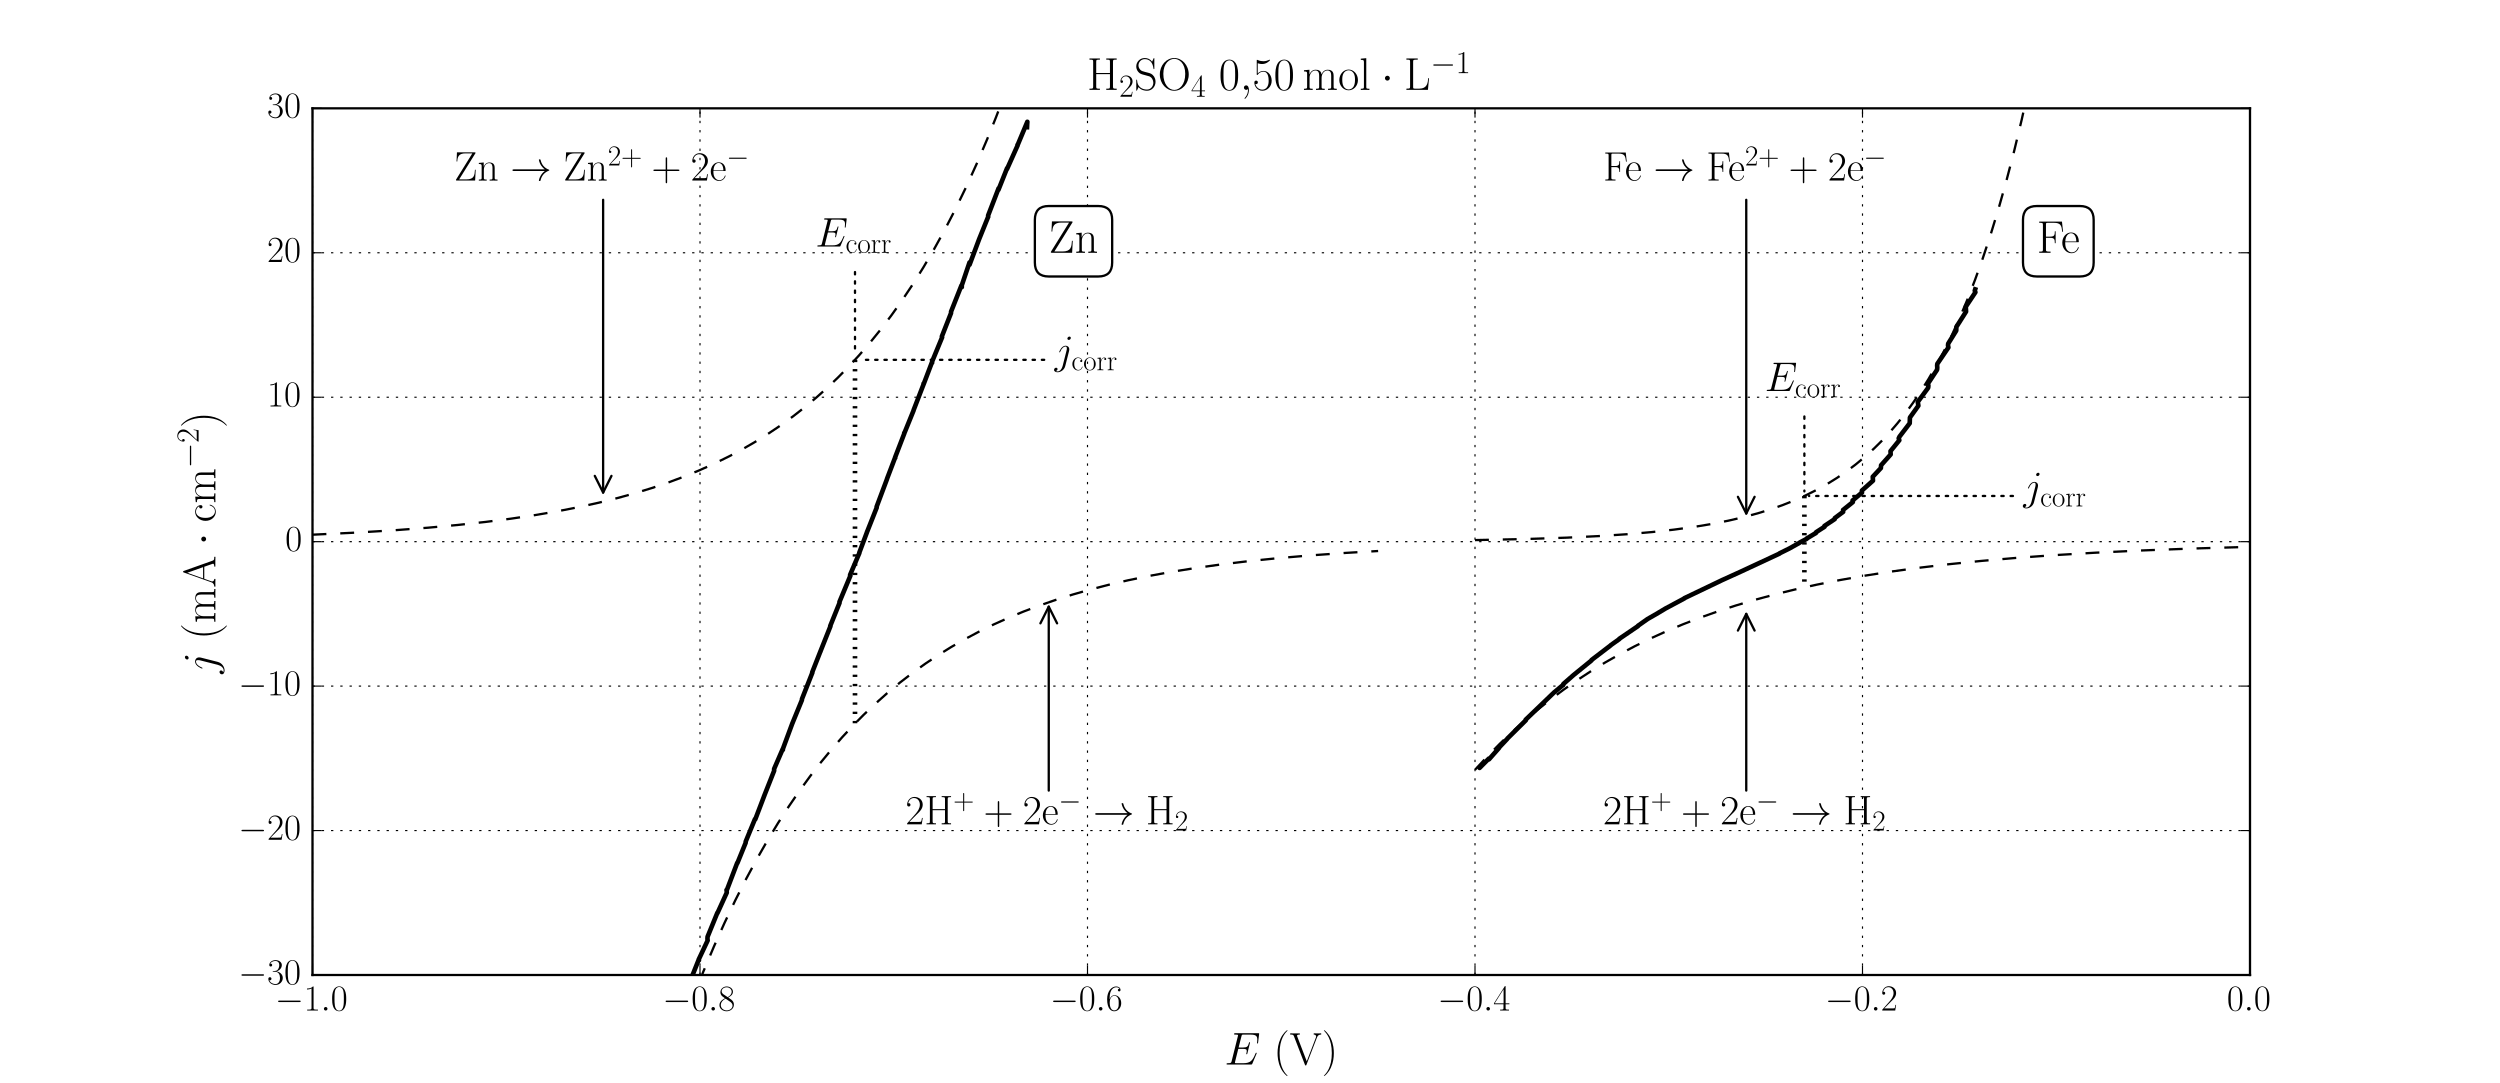<!DOCTYPE svg PUBLIC "-//W3C//DTD SVG 1.1//EN" "http://www.w3.org/Graphics/SVG/1.1/DTD/svg11.dtd">
<!-- Created with matplotlib (http://matplotlib.org/) -->
<svg xmlns="http://www.w3.org/2000/svg" xmlns:xlink="http://www.w3.org/1999/xlink" version="1.1" viewBox="0 0 1080 468">
 <defs>
  <style type="text/css">
*{stroke-linecap:butt;stroke-linejoin:round;stroke-miterlimit:100000;}
  </style>
 </defs>
 <g id="figure_1">
  <g id="patch_1">
   <path d="M 0 468  L 1080 468  L 1080 0  L 0 0  z " style="fill:#ffffff;"/>
  </g>
  <g id="axes_1">
   <g id="patch_2">
    <path d="M 135 421.2  L 972 421.2  L 972 46.8  L 135 46.8  z " style="fill:#ffffff;"/>
   </g>
   <g id="line2d_1">
    <path clip-path="url(#ped67b20009)" d="M 639.142 331.69  L 639.175 331.738  L 643.168 327.723  L 643.151 328.087  L 643.226 328.059  L 647.612 323.087  L 647.587 322.954  L 651.119 319.209  L 651.153 319.09  L 659.163 311.157  L 659.029 311.005  L 659.129 310.869  L 671.316 299.169  L 675.376 295.796  L 675.3 295.615  L 675.342 295.497  L 679.854 291.546  L 687.537 285.302  L 687.52 285.167  L 687.562 285.105  L 695.84 278.778  L 695.798 278.75  L 699.607 276.048  L 699.49 275.998  L 707.634 270.45  L 707.583 270.356  L 711.743 267.416  L 715.518 265.25  L 719.502 262.871  L 727.738 258.463  L 727.579 258.449  L 744.261 250.462  L 744.244 250.481  L 752.07 246.921  L 768.802 239.131  L 768.785 239.109  L 768.701 239.082  L 773.003 236.95  L 777.515 234.421  L 777.515 234.355  L 780.486 232.788  L 780.344 232.783  L 780.402 232.699  L 784.554 230.188  L 784.445 230.06  L 784.52 229.932  L 788.22 227.544  L 788.136 227.226  L 792.589 224.259  L 792.631 223.814  L 796.247 221.115  L 796.171 220.85  L 796.255 220.554  L 796.213 220.284  L 800.398 216.928  L 800.474 216.571  L 800.306 216.216  L 804.382 212.793  L 804.299 212.375  L 804.349 211.917  L 809.128 207.65  L 809.028 205.958  L 812.535 202.212  L 812.635 200.982  L 816.77 196.314  L 816.703 194.88  L 820.503 190.193  L 820.235 189.366  L 820.595 188.613  L 824.998 182.846  L 825.081 180.374  L 828.739 175.261  L 828.488 173.615  L 832.974 167.503  L 833.066 166.573  L 832.891 165.704  L 836.824 159.714  L 836.9 158.788  L 836.841 157.937  L 836.917 157.168  L 841.704 150.112  L 841.537 149.206  L 841.629 148.425  L 845.102 142.828  L 845.144 141.243  L 849.338 134.617  L 849.229 132.491  L 853.372 126.258  L 853.096 125.579  L 853.28 124.996  L 853.28 124.996  " style="fill:none;stroke:#000000;stroke-linecap:square;stroke-width:2.0;"/>
   </g>
   <g id="line2d_2">
    <path clip-path="url(#ped67b20009)" d="M 637.2 233.321  L 659.341 232.853  L 676.786 232.267  L 690.875 231.58  L 702.952 230.779  L 713.687 229.847  L 723.081 228.812  L 731.803 227.622  L 739.183 226.403  L 746.564 224.952  L 753.273 223.394  L 759.311 221.764  L 764.679 220.105  L 770.046 218.222  L 775.414 216.083  L 780.111 213.975  L 784.807 211.619  L 789.504 208.986  L 793.529 206.484  L 797.555 203.732  L 801.581 200.704  L 805.606 197.374  L 809.632 193.71  L 812.987 190.378  L 816.341 186.771  L 819.696 182.866  L 823.051 178.638  L 826.406 174.06  L 829.76 169.104  L 833.115 163.738  L 836.47 157.928  L 839.824 151.637  L 843.179 144.827  L 846.534 137.453  L 849.889 129.47  L 853.243 120.827  L 856.598 111.468  L 859.953 101.336  L 863.307 90.367  L 866.662 78.49  L 870.017 65.631  L 873.372 51.709  L 876.726 36.635  L 880.081 20.316  L 883.436 2.646  L 884.096 -1  L 884.096 -1  " style="fill:none;stroke:#000000;stroke-dasharray:6,6;stroke-dashoffset:0.0;"/>
   </g>
   <g id="line2d_3">
    <path clip-path="url(#ped67b20009)" d="M 637.2 332.549  L 642.568 326.748  L 647.935 321.288  L 653.303 316.15  L 658.67 311.314  L 664.038 306.763  L 669.405 302.48  L 675.444 297.962  L 681.482 293.742  L 687.521 289.801  L 693.559 286.119  L 699.598 282.681  L 706.307 279.125  L 713.016 275.83  L 719.726 272.775  L 727.106 269.672  L 734.487 266.817  L 741.867 264.19  L 749.918 261.564  L 757.97 259.167  L 766.692 256.804  L 775.414 254.663  L 784.807 252.582  L 794.871 250.584  L 805.606 248.689  L 817.012 246.912  L 829.089 245.265  L 841.837 243.753  L 855.927 242.317  L 870.688 241.039  L 886.79 239.868  L 904.906 238.781  L 925.034 237.808  L 947.175 236.965  L 972 236.24  L 972 236.24  " style="fill:none;stroke:#000000;stroke-dasharray:6,6;stroke-dashoffset:0.0;"/>
   </g>
   <g id="line2d_4">
    <path clip-path="url(#ped67b20009)" d="M 277.508 473.603  M 279.751 469  L 281.416 465.486  L 281.274 463.281  L 281.282 465.275  L 285.727 454.009  L 285.652 451.993  L 289.418 443.754  L 289.309 444.19  L 289.368 444.525  L 293.478 434.469  L 293.486 433.889  L 293.536 434.461  L 297.403 424.617  L 297.42 425.645  L 301.881 414.498  L 301.948 414.865  L 301.806 414.576  L 305.715 406.263  L 305.614 405.67  L 305.664 404.69  L 309.908 394.301  L 309.908 394.515  L 313.984 385.573  L 313.85 384.467  L 313.951 384.642  L 318.487 372.734  L 318.588 372.69  L 318.537 372.889  L 322.128 364.06  L 322.136 363.575  L 326.146 353.823  L 326.221 353.805  L 326.28 353.947  L 330.13 343.842  L 330.147 343.837  L 329.979 344.2  L 334.44 332.914  L 334.407 332.197  L 338.148 323.557  L 338.207 323.931  L 338.19 323.567  L 342.342 312.356  L 342.383 312.335  L 342.367 312.317  L 346.426 302.423  L 346.443 301.97  L 350.954 290.544  L 350.862 290.745  L 350.862 290.449  L 354.503 281.195  L 354.461 281.398  L 354.537 281.12  L 358.755 270.514  L 358.655 270.429  L 362.681 260.435  L 362.689 260.293  L 362.639 260.038  L 367.376 248.677  L 367.251 248.704  L 367.217 248.403  L 371.243 238.913  L 371.21 238.774  L 374.566 229.824  L 374.558 229.726  L 374.625 229.655  L 378.743 219.255  L 378.676 219.053  L 378.709 218.887  L 383.196 206.92  L 383.171 206.9  L 386.627 197.818  L 386.744 197.811  L 386.661 197.64  L 390.67 187.218  L 390.62 187.007  L 390.737 186.999  L 394.654 177.337  L 394.688 177.139  L 398.99 165.984  L 398.965 165.711  L 398.965 166.085  L 402.631 156.444  L 402.673 156.727  L 402.681 156.173  L 407 145.704  L 406.975 145.699  L 406.874 145.358  L 410.85 135.233  L 410.842 134.663  L 415.353 123.284  L 415.504 124.034  L 415.479 123.292  L 418.835 113.359  L 418.852 114.213  L 418.852 114.357  L 423.045 103.161  L 422.995 103.29  L 426.845 93.765  L 426.904 93.708  L 426.862 93.108  L 431.39 81.347  L 431.306 82.022  L 431.315 82.035  L 435.056 72.65  L 435.023 73.06  L 439.601 62.838  L 439.551 62.578  L 439.626 62.629  L 443.811 52.617  L 443.744 53.579  L 443.677 54.943  " style="fill:none;stroke:#000000;stroke-linecap:square;stroke-width:2.0;"/>
   </g>
   <g id="line2d_5">
    <path clip-path="url(#ped67b20009)" d="M 135 230.987  L 153.451 230.105  L 170.057 229.092  L 184.817 227.974  L 197.733 226.787  L 209.726 225.477  L 220.797 224.058  L 230.945 222.55  L 241.093 220.814  L 250.318 219.008  L 258.621 217.172  L 266.924 215.111  L 274.304 213.069  L 281.685 210.805  L 289.065 208.297  L 295.523 205.88  L 301.981 203.237  L 308.438 200.344  L 314.896 197.18  L 320.432 194.233  L 325.967 191.049  L 331.502 187.61  L 337.037 183.896  L 342.573 179.885  L 348.108 175.553  L 352.721 171.678  L 357.333 167.547  L 361.946 163.143  L 366.559 158.446  L 371.172 153.438  L 375.784 148.098  L 380.397 142.404  L 385.01 136.332  L 389.622 129.859  L 394.235 122.956  L 398.848 115.595  L 403.461 107.747  L 408.073 99.378  L 412.686 90.455  L 417.299 80.94  L 421.912 70.794  L 426.524 59.976  L 430.214 50.808  L 433.905 41.157  L 437.595 30.997  L 441.285 20.301  L 444.975 9.043  L 448.113 -1  L 448.113 -1  " style="fill:none;stroke:#000000;stroke-dasharray:6,6;stroke-dashoffset:0.0;"/>
   </g>
   <g id="line2d_6">
    <path clip-path="url(#ped67b20009)" d="M 285.925 469  L 289.988 456.787  L 294.6 443.691  L 299.213 431.366  L 303.826 419.765  L 308.438 408.845  L 313.051 398.568  L 317.664 388.895  L 322.277 379.79  L 326.889 371.22  L 331.502 363.154  L 336.115 355.563  L 340.728 348.417  L 345.34 341.692  L 349.953 335.362  L 354.566 329.404  L 359.178 323.796  L 363.791 318.518  L 368.404 313.55  L 373.017 308.874  L 377.629 304.473  L 383.165 299.531  L 388.7 294.937  L 394.235 290.664  L 399.77 286.691  L 405.306 282.997  L 410.841 279.561  L 416.376 276.367  L 422.834 272.922  L 429.292 269.757  L 435.75 266.849  L 442.208 264.178  L 448.665 261.724  L 456.046 259.163  L 463.426 256.839  L 470.806 254.729  L 479.109 252.588  L 487.412 250.667  L 496.638 248.766  L 505.863 247.081  L 516.011 245.449  L 527.082 243.899  L 539.075 242.457  L 551.99 241.137  L 565.829 239.951  L 581.512 238.844  L 595.35 238.039  L 595.35 238.039  " style="fill:none;stroke:#000000;stroke-dasharray:6,6;stroke-dashoffset:0.0;"/>
   </g>
   <g id="line2d_7">
    <path clip-path="url(#ped67b20009)" d="M 779.49 214.267  L 779.49 253.733  " style="fill:none;stroke:#000000;stroke-dasharray:1,3;stroke-dashoffset:0.0;stroke-width:2.0;"/>
   </g>
   <g id="line2d_8">
    <path clip-path="url(#ped67b20009)" d="M 369.36 155.443  L 369.36 312.557  " style="fill:none;stroke:#000000;stroke-dasharray:1,3;stroke-dashoffset:0.0;stroke-width:2.0;"/>
   </g>
   <g id="patch_3">
    <path d="M 135 46.8  L 972 46.8  " style="fill:none;stroke:#000000;stroke-linecap:square;stroke-linejoin:miter;"/>
   </g>
   <g id="patch_4">
    <path d="M 972 421.2  L 972 46.8  " style="fill:none;stroke:#000000;stroke-linecap:square;stroke-linejoin:miter;"/>
   </g>
   <g id="patch_5">
    <path d="M 135 421.2  L 972 421.2  " style="fill:none;stroke:#000000;stroke-linecap:square;stroke-linejoin:miter;"/>
   </g>
   <g id="patch_6">
    <path d="M 135 421.2  L 135 46.8  " style="fill:none;stroke:#000000;stroke-linecap:square;stroke-linejoin:miter;"/>
   </g>
   <g id="matplotlib.axis_1">
    <g id="xtick_1">
     <g id="line2d_9">
      <path clip-path="url(#ped67b20009)" d="M 135 421.2  L 135 46.8  " style="fill:none;stroke:#000000;stroke-dasharray:1,3;stroke-dashoffset:0.0;stroke-width:0.5;"/>
     </g>
     <g id="line2d_10">
      <defs>
       <path d="M 0 0  L 0 -4  " id="m143ad83d2a" style="stroke:#000000;stroke-width:0.5;"/>
      </defs>
      <g>
       <use style="stroke:#000000;stroke-width:0.5;" x="135.0" xlink:href="#m143ad83d2a" y="421.2"/>
      </g>
     </g>
     <g id="line2d_11">
      <defs>
       <path d="M 0 0  L 0 4  " id="m8e07094a39" style="stroke:#000000;stroke-width:0.5;"/>
      </defs>
      <g>
       <use style="stroke:#000000;stroke-width:0.5;" x="135.0" xlink:href="#m8e07094a39" y="46.8"/>
      </g>
     </g>
     <g id="text_1">
      <!-- $-1.0$ -->
      <defs>
       <path d="M 18.406 4.797  C 18.406 7.688 16 9.672 13.594 9.672  C 10.703 9.672 8.703 7.281 8.703 4.891  C 8.703 2 11.094 0 13.5 0  C 16.406 0 18.406 2.391 18.406 4.797  " id="CMMI12-58"/>
       <path d="M 26.594 63.406  C 26.594 65.5 26.5 65.5 25.094 65.5  C 21.203 61.188 15.297 59.797 9.703 59.797  C 9.406 59.797 8.906 59.797 8.797 59.5  C 8.703 59.297 8.703 59.094 8.703 57  C 11.797 57 17 57.594 21 59.984  L 21 7.203  C 21 3.688 20.797 2.5 12.203 2.5  L 9.203 2.5  L 9.203 0  C 14 0 19 0 23.797 0  C 28.594 0 33.594 0 38.406 0  L 38.406 2.5  L 35.406 2.5  C 26.797 2.5 26.594 3.594 26.594 7.156  z " id="CMR17-49"/>
       <path d="M 65.906 23  C 67.594 23 69.406 23 69.406 25  C 69.406 27 67.594 27 65.906 27  L 11.797 27  C 10.094 27 8.297 27 8.297 25  C 8.297 23 10.094 23 11.797 23  z " id="CMSY10-0"/>
       <path d="M 42 31.641  C 42 37.75 41.906 48.125 37.703 56.109  C 34 63.109 28.094 65.594 22.906 65.594  C 18.094 65.594 12 63.406 8.203 56.203  C 4.203 48.719 3.797 39.438 3.797 31.641  C 3.797 25.953 3.906 17.281 7 9.672  C 11.297 -0.609 19 -2 22.906 -2  C 27.5 -2 34.5 -0.109 38.594 9.375  C 41.594 16.281 42 24.359 42 31.641  M 22.906 -0.406  C 16.5 -0.406 12.703 5.078 11.297 12.688  C 10.203 18.562 10.203 27.156 10.203 32.75  C 10.203 40.438 10.203 46.828 11.5 52.922  C 13.406 61.391 19 64 22.906 64  C 27 64 32.297 61.297 34.203 53.125  C 35.5 47.438 35.594 40.734 35.594 32.75  C 35.594 26.25 35.594 18.266 34.406 12.375  C 32.297 1.484 26.406 -0.406 22.906 -0.406  " id="CMR17-48"/>
      </defs>
      <g transform="translate(118.829 436.557)scale(0.16 -0.16)">
       <use transform="scale(0.996)" xlink:href="#CMSY10-0"/>
       <use transform="translate(77.487 0.0)scale(0.996)" xlink:href="#CMR17-49"/>
       <use transform="translate(123.178 0.0)scale(0.996)" xlink:href="#CMMI12-58"/>
       <use transform="translate(150.275 0.0)scale(0.996)" xlink:href="#CMR17-48"/>
      </g>
     </g>
    </g>
    <g id="xtick_2">
     <g id="line2d_12">
      <path clip-path="url(#ped67b20009)" d="M 302.4 421.2  L 302.4 46.8  " style="fill:none;stroke:#000000;stroke-dasharray:1,3;stroke-dashoffset:0.0;stroke-width:0.5;"/>
     </g>
     <g id="line2d_13">
      <g>
       <use style="stroke:#000000;stroke-width:0.5;" x="302.4" xlink:href="#m143ad83d2a" y="421.2"/>
      </g>
     </g>
     <g id="line2d_14">
      <g>
       <use style="stroke:#000000;stroke-width:0.5;" x="302.4" xlink:href="#m8e07094a39" y="46.8"/>
      </g>
     </g>
     <g id="text_2">
      <!-- $-0.8$ -->
      <defs>
       <path d="M 27.203 35.375  C 33.5 38.547 39.906 43.328 39.906 50.984  C 39.906 60.016 31.094 65.297 23 65.297  C 13.906 65.297 5.906 58.734 5.906 49.688  C 5.906 47.203 6.5 42.922 10.406 39.141  C 11.406 38.156 15.594 35.172 18.297 33.281  C 13.797 30.984 3.297 25.531 3.297 14.594  C 3.297 4.359 13.094 -2 22.797 -2  C 33.5 -2 42.5 5.656 42.5 15.781  C 42.5 24.844 36.406 29.016 32.406 31.703  z M 14.094 44.094  C 13.297 44.594 9.297 47.672 9.297 52.359  C 9.297 58.422 15.594 63 22.797 63  C 30.703 63 36.5 57.438 36.5 50.969  C 36.5 41.703 26.094 36.422 25.594 36.422  C 25.5 36.422 25.406 36.422 24.594 37.031  z M 32.5 23.734  C 34 22.641 38.797 19.375 38.797 13.297  C 38.797 5.953 31.406 0.391 23 0.391  C 13.906 0.391 7 6.844 7 14.688  C 7 22.547 13.094 29.094 20 32.188  z " id="CMR17-56"/>
      </defs>
      <g transform="translate(286.229 436.557)scale(0.16 -0.16)">
       <use transform="scale(0.996)" xlink:href="#CMSY10-0"/>
       <use transform="translate(77.487 0.0)scale(0.996)" xlink:href="#CMR17-48"/>
       <use transform="translate(123.178 0.0)scale(0.996)" xlink:href="#CMMI12-58"/>
       <use transform="translate(150.275 0.0)scale(0.996)" xlink:href="#CMR17-56"/>
      </g>
     </g>
    </g>
    <g id="xtick_3">
     <g id="line2d_15">
      <path clip-path="url(#ped67b20009)" d="M 469.8 421.2  L 469.8 46.8  " style="fill:none;stroke:#000000;stroke-dasharray:1,3;stroke-dashoffset:0.0;stroke-width:0.5;"/>
     </g>
     <g id="line2d_16">
      <g>
       <use style="stroke:#000000;stroke-width:0.5;" x="469.8" xlink:href="#m143ad83d2a" y="421.2"/>
      </g>
     </g>
     <g id="line2d_17">
      <g>
       <use style="stroke:#000000;stroke-width:0.5;" x="469.8" xlink:href="#m8e07094a39" y="46.8"/>
      </g>
     </g>
     <g id="text_3">
      <!-- $-0.6$ -->
      <defs>
       <path d="M 10.594 34  C 10.594 57.656 21.797 63 28.297 63  C 30.406 63 35.5 62.641 37.5 59  C 35.906 59 32.906 59 32.906 55.516  C 32.906 52.828 35.094 51.922 36.5 51.922  C 37.406 51.922 40.094 52.312 40.094 55.625  C 40.094 61.781 35.094 65.297 28.203 65.297  C 16.297 65.297 3.797 52.969 3.797 31  C 3.797 3.953 15.094 -2 23.094 -2  C 32.797 -2 42 6.672 42 20.047  C 42 32.516 33.906 41.594 23.703 41.594  C 17.594 41.594 13.094 37.609 10.594 30.625  z M 23.094 0.391  C 10.797 0.391 10.797 18.75 10.797 22.438  C 10.797 29.625 14.203 40 23.5 40  C 25.203 40 30.094 40 33.406 33.125  C 35.203 29.219 35.203 25.141 35.203 20.141  C 35.203 14.75 35.203 10.781 33.094 6.781  C 30.906 2.672 27.703 0.391 23.094 0.391  " id="CMR17-54"/>
      </defs>
      <g transform="translate(453.629 436.557)scale(0.16 -0.16)">
       <use transform="scale(0.996)" xlink:href="#CMSY10-0"/>
       <use transform="translate(77.487 0.0)scale(0.996)" xlink:href="#CMR17-48"/>
       <use transform="translate(123.178 0.0)scale(0.996)" xlink:href="#CMMI12-58"/>
       <use transform="translate(150.275 0.0)scale(0.996)" xlink:href="#CMR17-54"/>
      </g>
     </g>
    </g>
    <g id="xtick_4">
     <g id="line2d_18">
      <path clip-path="url(#ped67b20009)" d="M 637.2 421.2  L 637.2 46.8  " style="fill:none;stroke:#000000;stroke-dasharray:1,3;stroke-dashoffset:0.0;stroke-width:0.5;"/>
     </g>
     <g id="line2d_19">
      <g>
       <use style="stroke:#000000;stroke-width:0.5;" x="637.2" xlink:href="#m143ad83d2a" y="421.2"/>
      </g>
     </g>
     <g id="line2d_20">
      <g>
       <use style="stroke:#000000;stroke-width:0.5;" x="637.2" xlink:href="#m8e07094a39" y="46.8"/>
      </g>
     </g>
     <g id="text_4">
      <!-- $-0.4$ -->
      <defs>
       <path d="M 33.594 64.406  C 33.594 66.5 33.5 66.5 31.703 66.5  L 2 19.594  L 2 17  L 27.797 17  L 27.797 7.141  C 27.797 3.5 27.594 2.5 20.594 2.5  L 18.703 2.5  L 18.703 0  C 21.906 0 27.297 0 30.703 0  C 34.094 0 39.5 0 42.703 0  L 42.703 2.5  L 40.797 2.5  C 33.797 2.5 33.594 3.5 33.594 7.141  L 33.594 17  L 43.797 17  L 43.797 19.594  L 33.594 19.594  z M 28.094 57.859  L 28.094 19.594  L 4 19.594  z " id="CMR17-52"/>
      </defs>
      <g transform="translate(621.029 436.557)scale(0.16 -0.16)">
       <use transform="scale(0.996)" xlink:href="#CMSY10-0"/>
       <use transform="translate(77.487 0.0)scale(0.996)" xlink:href="#CMR17-48"/>
       <use transform="translate(123.178 0.0)scale(0.996)" xlink:href="#CMMI12-58"/>
       <use transform="translate(150.275 0.0)scale(0.996)" xlink:href="#CMR17-52"/>
      </g>
     </g>
    </g>
    <g id="xtick_5">
     <g id="line2d_21">
      <path clip-path="url(#ped67b20009)" d="M 804.6 421.2  L 804.6 46.8  " style="fill:none;stroke:#000000;stroke-dasharray:1,3;stroke-dashoffset:0.0;stroke-width:0.5;"/>
     </g>
     <g id="line2d_22">
      <g>
       <use style="stroke:#000000;stroke-width:0.5;" x="804.6" xlink:href="#m143ad83d2a" y="421.2"/>
      </g>
     </g>
     <g id="line2d_23">
      <g>
       <use style="stroke:#000000;stroke-width:0.5;" x="804.6" xlink:href="#m8e07094a39" y="46.8"/>
      </g>
     </g>
     <g id="text_5">
      <!-- $-0.2$ -->
      <defs>
       <path d="M 41.703 15.453  L 39.906 15.453  C 38.906 8.375 38.094 7.172 37.703 6.562  C 37.203 5.766 30 5.766 28.594 5.766  L 9.406 5.766  C 13 9.672 20 16.75 28.5 24.953  C 34.594 30.734 41.703 37.531 41.703 47.422  C 41.703 59.219 32.297 66 21.797 66  C 10.797 66 4.094 56.312 4.094 47.344  C 4.094 43.438 7 42.938 8.203 42.938  C 9.203 42.938 12.203 43.547 12.203 47.031  C 12.203 50.109 9.594 51 8.203 51  C 7.594 51 7 50.906 6.594 50.703  C 8.5 59.219 14.297 63.406 20.406 63.406  C 29.094 63.406 34.797 56.516 34.797 47.422  C 34.797 38.734 29.703 31.25 24 24.75  L 4.094 2.281  L 4.094 0  L 39.297 0  z " id="CMR17-50"/>
      </defs>
      <g transform="translate(788.429 436.557)scale(0.16 -0.16)">
       <use transform="scale(0.996)" xlink:href="#CMSY10-0"/>
       <use transform="translate(77.487 0.0)scale(0.996)" xlink:href="#CMR17-48"/>
       <use transform="translate(123.178 0.0)scale(0.996)" xlink:href="#CMMI12-58"/>
       <use transform="translate(150.275 0.0)scale(0.996)" xlink:href="#CMR17-50"/>
      </g>
     </g>
    </g>
    <g id="xtick_6">
     <g id="line2d_24">
      <path clip-path="url(#ped67b20009)" d="M 972 421.2  L 972 46.8  " style="fill:none;stroke:#000000;stroke-dasharray:1,3;stroke-dashoffset:0.0;stroke-width:0.5;"/>
     </g>
     <g id="line2d_25">
      <g>
       <use style="stroke:#000000;stroke-width:0.5;" x="972.0" xlink:href="#m143ad83d2a" y="421.2"/>
      </g>
     </g>
     <g id="line2d_26">
      <g>
       <use style="stroke:#000000;stroke-width:0.5;" x="972.0" xlink:href="#m8e07094a39" y="46.8"/>
      </g>
     </g>
     <g id="text_6">
      <!-- $0.0$ -->
      <g transform="translate(962.028 436.557)scale(0.16 -0.16)">
       <use transform="scale(0.996)" xlink:href="#CMR17-48"/>
       <use transform="translate(45.69 0.0)scale(0.996)" xlink:href="#CMMI12-58"/>
       <use transform="translate(72.788 0.0)scale(0.996)" xlink:href="#CMR17-48"/>
      </g>
     </g>
    </g>
    <g id="text_7">
     <!-- $E\ (\rm V)$ -->
     <defs>
      <path d="M 30.594 -24.391  C 30.594 -24.297 30.594 -24.094 30.297 -23.797  C 25.703 -19.125 13.406 -6.359 13.406 24.688  C 13.406 55.766 25.5 68.422 30.406 73.391  C 30.406 73.5 30.594 73.703 30.594 74  C 30.594 74.297 30.297 74.5 29.906 74.5  C 28.797 74.5 20.297 67.125 15.406 56.156  C 10.406 45.109 9 34.359 9 24.812  C 9 17.625 9.703 5.484 15.703 -7.359  C 20.5 -17.734 28.703 -25 29.906 -25  C 30.406 -25 30.594 -24.797 30.594 -24.391  " id="CMR17-40"/>
      <path d="M 59 58.516  C 59.906 60.719 61.5 65 68.203 65  L 68.203 67.688  C 65.906 67.484 63.297 67.484 60.797 67.484  C 58.406 67.484 54.297 67.484 52 67.688  L 52 65  C 57 65 57.203 61.5 57.203 60.906  C 57.203 59.797 56.906 59.109 56.594 58.312  L 36.906 6.969  L 16.297 60.719  C 16 61.422 15.797 61.922 15.797 62.406  C 15.797 65 19.797 65 21.906 65  L 21.906 67.484  C 18.703 67.484 14 67.484 10.703 67.484  C 8.094 67.484 3.406 67.484 1 67.688  L 1 65  C 6.797 65 7.906 64.609 9.094 61.422  L 32.906 -0.406  C 33.406 -1.797 33.5 -2 34.594 -2  C 35.703 -2 35.797 -1.797 36.297 -0.406  z " id="CMR17-86"/>
      <path d="M 69.5 23.266  C 69.594 23.562 69.906 24.281 69.906 24.672  C 69.906 25.172 69.5 25.672 68.906 25.672  C 68.5 25.672 68.297 25.578 68 25.266  C 67.797 25.172 67.797 24.969 66.906 22.953  C 61 8.906 56.703 2.891 40.703 2.891  L 26.094 2.891  C 24.703 2.891 24.5 2.891 23.906 3  C 22.797 3.094 22.703 3.297 22.703 4.094  C 22.703 4.797 22.906 5.391 23.094 6.297  L 30 34  L 39.906 34  C 47.703 34 48.297 32.281 48.297 29.281  C 48.297 28.281 48.297 27.375 47.594 24.375  C 47.406 23.969 47.297 23.562 47.297 23.266  C 47.297 22.562 47.797 22.266 48.406 22.266  C 49.297 22.266 49.406 22.953 49.797 24.359  L 55.5 47.531  C 55.5 48.016 55.094 48.516 54.5 48.516  C 53.594 48.516 53.5 48.125 53.094 46.719  C 51.094 39.078 49.094 36.891 40.203 36.891  L 30.703 36.891  L 36.906 61.406  C 37.797 64.906 38 64.906 42.094 64.906  L 56.406 64.906  C 68.703 64.906 71.203 61.609 71.203 54.031  C 71.203 53.922 71.203 51.141 70.797 47.844  C 70.703 47.438 70.594 46.844 70.594 46.641  C 70.594 45.844 71.094 45.547 71.703 45.547  C 72.406 45.547 72.797 45.953 73 47.734  L 75.094 65.219  C 75.094 65.547 75.297 66.609 75.297 66.828  C 75.297 68 74.406 68 72.594 68  L 23.797 68  C 21.906 68 20.906 68 20.906 66.078  C 20.906 64.906 21.594 64.906 23.297 64.906  C 29.5 64.906 29.5 64.281 29.5 63.312  C 29.5 62.812 29.406 62.406 29.094 61.312  L 15.594 7.391  C 14.703 3.891 14.5 2.891 7.5 2.891  C 5.594 2.891 4.594 2.891 4.594 1.094  C 4.594 0 5.203 0 7.203 0  L 57.406 0  C 59.594 0 59.703 0.094 60.406 1.719  z " id="CMMI12-69"/>
      <path d="M 26.297 24.688  C 26.297 31.875 25.594 44.016 19.594 56.859  C 14.797 67.234 6.594 74.5 5.406 74.5  C 5.094 74.5 4.703 74.391 4.703 73.891  C 4.703 73.703 4.797 73.594 4.906 73.391  C 9.703 68.406 21.906 55.75 21.906 24.75  C 21.906 -6.359 9.797 -19.016 4.906 -24.016  C 4.797 -24.203 4.703 -24.312 4.703 -24.5  C 4.703 -25 5.094 -25 5.406 -25  C 6.5 -25 15 -17.625 19.906 -6.656  C 24.906 4.391 26.297 15.141 26.297 24.688  " id="CMR17-41"/>
     </defs>
     <g transform="translate(528.962 459.879)scale(0.2 -0.2)">
      <use transform="scale(0.996)" xlink:href="#CMMI12-69"/>
      <use transform="translate(105.747 0.0)scale(0.996)" xlink:href="#CMR17-40"/>
      <use transform="translate(141.028 0.0)scale(0.996)" xlink:href="#CMR17-86"/>
      <use transform="translate(210.1 0.0)scale(0.996)" xlink:href="#CMR17-41"/>
     </g>
    </g>
   </g>
   <g id="matplotlib.axis_2">
    <g id="ytick_1">
     <g id="line2d_27">
      <path clip-path="url(#ped67b20009)" d="M 135 421.2  L 972 421.2  " style="fill:none;stroke:#000000;stroke-dasharray:1,3;stroke-dashoffset:0.0;stroke-width:0.5;"/>
     </g>
     <g id="line2d_28">
      <defs>
       <path d="M 0 0  L 4 0  " id="m668e3a1813" style="stroke:#000000;stroke-width:0.5;"/>
      </defs>
      <g>
       <use style="stroke:#000000;stroke-width:0.5;" x="135.0" xlink:href="#m668e3a1813" y="421.2"/>
      </g>
     </g>
     <g id="line2d_29">
      <defs>
       <path d="M 0 0  L -4 0  " id="m31b3b35bb2" style="stroke:#000000;stroke-width:0.5;"/>
      </defs>
      <g>
       <use style="stroke:#000000;stroke-width:0.5;" x="972.0" xlink:href="#m31b3b35bb2" y="421.2"/>
      </g>
     </g>
     <g id="text_8">
      <!-- $-30$ -->
      <defs>
       <path d="M 22.094 33.703  C 31 33.703 34.906 25.969 34.906 17.031  C 34.906 5 28.5 0.391 22.703 0.391  C 17.406 0.391 8.797 3.031 6.094 10.828  C 6.594 10.625 7.094 10.625 7.594 10.625  C 10 10.625 11.797 12.219 11.797 14.812  C 11.797 17.703 9.594 19 7.594 19  C 5.906 19 3.297 18.203 3.297 14.469  C 3.297 5.234 12.297 -2 22.906 -2  C 34 -2 42.5 6.719 42.5 16.953  C 42.5 26.672 34.5 33.688 25 34.797  C 32.594 36.375 39.906 43.062 39.906 52.016  C 39.906 59.688 32 65.297 23 65.297  C 13.906 65.297 5.906 59.828 5.906 52.016  C 5.906 48.594 8.5 48 9.797 48  C 11.906 48 13.703 49.297 13.703 51.891  C 13.703 54.469 11.906 55.766 9.797 55.766  C 9.406 55.766 8.906 55.766 8.5 55.578  C 11.406 61.859 19.297 63 22.797 63  C 26.297 63 32.906 61.328 32.906 51.875  C 32.906 49.109 32.5 44.188 29.094 39.844  C 26.094 36 22.703 36 19.406 35.688  C 18.906 35.688 16.594 35.453 16.203 35.453  C 15.5 35.359 15.094 35.266 15.094 34.5  C 15.094 33.797 15.203 33.703 17.203 33.703  z " id="CMR17-51"/>
      </defs>
      <g transform="translate(102.994 425.181)scale(0.16 -0.16)">
       <use transform="scale(0.996)" xlink:href="#CMSY10-0"/>
       <use transform="translate(77.487 0.0)scale(0.996)" xlink:href="#CMR17-51"/>
       <use transform="translate(123.178 0.0)scale(0.996)" xlink:href="#CMR17-48"/>
      </g>
     </g>
    </g>
    <g id="ytick_2">
     <g id="line2d_30">
      <path clip-path="url(#ped67b20009)" d="M 135 358.8  L 972 358.8  " style="fill:none;stroke:#000000;stroke-dasharray:1,3;stroke-dashoffset:0.0;stroke-width:0.5;"/>
     </g>
     <g id="line2d_31">
      <g>
       <use style="stroke:#000000;stroke-width:0.5;" x="135.0" xlink:href="#m668e3a1813" y="358.8"/>
      </g>
     </g>
     <g id="line2d_32">
      <g>
       <use style="stroke:#000000;stroke-width:0.5;" x="972.0" xlink:href="#m31b3b35bb2" y="358.8"/>
      </g>
     </g>
     <g id="text_9">
      <!-- $-20$ -->
      <g transform="translate(102.994 362.781)scale(0.16 -0.16)">
       <use transform="scale(0.996)" xlink:href="#CMSY10-0"/>
       <use transform="translate(77.487 0.0)scale(0.996)" xlink:href="#CMR17-50"/>
       <use transform="translate(123.178 0.0)scale(0.996)" xlink:href="#CMR17-48"/>
      </g>
     </g>
    </g>
    <g id="ytick_3">
     <g id="line2d_33">
      <path clip-path="url(#ped67b20009)" d="M 135 296.4  L 972 296.4  " style="fill:none;stroke:#000000;stroke-dasharray:1,3;stroke-dashoffset:0.0;stroke-width:0.5;"/>
     </g>
     <g id="line2d_34">
      <g>
       <use style="stroke:#000000;stroke-width:0.5;" x="135.0" xlink:href="#m668e3a1813" y="296.4"/>
      </g>
     </g>
     <g id="line2d_35">
      <g>
       <use style="stroke:#000000;stroke-width:0.5;" x="972.0" xlink:href="#m31b3b35bb2" y="296.4"/>
      </g>
     </g>
     <g id="text_10">
      <!-- $-10$ -->
      <g transform="translate(102.994 300.381)scale(0.16 -0.16)">
       <use transform="scale(0.996)" xlink:href="#CMSY10-0"/>
       <use transform="translate(77.487 0.0)scale(0.996)" xlink:href="#CMR17-49"/>
       <use transform="translate(123.178 0.0)scale(0.996)" xlink:href="#CMR17-48"/>
      </g>
     </g>
    </g>
    <g id="ytick_4">
     <g id="line2d_36">
      <path clip-path="url(#ped67b20009)" d="M 135 234  L 972 234  " style="fill:none;stroke:#000000;stroke-dasharray:1,3;stroke-dashoffset:0.0;stroke-width:0.5;"/>
     </g>
     <g id="line2d_37">
      <g>
       <use style="stroke:#000000;stroke-width:0.5;" x="135.0" xlink:href="#m668e3a1813" y="234.0"/>
      </g>
     </g>
     <g id="line2d_38">
      <g>
       <use style="stroke:#000000;stroke-width:0.5;" x="972.0" xlink:href="#m31b3b35bb2" y="234.0"/>
      </g>
     </g>
     <g id="text_11">
      <!-- $0$ -->
      <g transform="translate(123.196 237.981)scale(0.16 -0.16)">
       <use transform="scale(0.996)" xlink:href="#CMR17-48"/>
      </g>
     </g>
    </g>
    <g id="ytick_5">
     <g id="line2d_39">
      <path clip-path="url(#ped67b20009)" d="M 135 171.6  L 972 171.6  " style="fill:none;stroke:#000000;stroke-dasharray:1,3;stroke-dashoffset:0.0;stroke-width:0.5;"/>
     </g>
     <g id="line2d_40">
      <g>
       <use style="stroke:#000000;stroke-width:0.5;" x="135.0" xlink:href="#m668e3a1813" y="171.6"/>
      </g>
     </g>
     <g id="line2d_41">
      <g>
       <use style="stroke:#000000;stroke-width:0.5;" x="972.0" xlink:href="#m31b3b35bb2" y="171.6"/>
      </g>
     </g>
     <g id="text_12">
      <!-- $10$ -->
      <g transform="translate(115.392 175.581)scale(0.16 -0.16)">
       <use transform="scale(0.996)" xlink:href="#CMR17-49"/>
       <use transform="translate(45.69 0.0)scale(0.996)" xlink:href="#CMR17-48"/>
      </g>
     </g>
    </g>
    <g id="ytick_6">
     <g id="line2d_42">
      <path clip-path="url(#ped67b20009)" d="M 135 109.2  L 972 109.2  " style="fill:none;stroke:#000000;stroke-dasharray:1,3;stroke-dashoffset:0.0;stroke-width:0.5;"/>
     </g>
     <g id="line2d_43">
      <g>
       <use style="stroke:#000000;stroke-width:0.5;" x="135.0" xlink:href="#m668e3a1813" y="109.2"/>
      </g>
     </g>
     <g id="line2d_44">
      <g>
       <use style="stroke:#000000;stroke-width:0.5;" x="972.0" xlink:href="#m31b3b35bb2" y="109.2"/>
      </g>
     </g>
     <g id="text_13">
      <!-- $20$ -->
      <g transform="translate(115.392 113.181)scale(0.16 -0.16)">
       <use transform="scale(0.996)" xlink:href="#CMR17-50"/>
       <use transform="translate(45.69 0.0)scale(0.996)" xlink:href="#CMR17-48"/>
      </g>
     </g>
    </g>
    <g id="ytick_7">
     <g id="line2d_45">
      <path clip-path="url(#ped67b20009)" d="M 135 46.8  L 972 46.8  " style="fill:none;stroke:#000000;stroke-dasharray:1,3;stroke-dashoffset:0.0;stroke-width:0.5;"/>
     </g>
     <g id="line2d_46">
      <g>
       <use style="stroke:#000000;stroke-width:0.5;" x="135.0" xlink:href="#m668e3a1813" y="46.8"/>
      </g>
     </g>
     <g id="line2d_47">
      <g>
       <use style="stroke:#000000;stroke-width:0.5;" x="972.0" xlink:href="#m31b3b35bb2" y="46.8"/>
      </g>
     </g>
     <g id="text_14">
      <!-- $30$ -->
      <g transform="translate(115.392 50.781)scale(0.16 -0.16)">
       <use transform="scale(0.996)" xlink:href="#CMR17-51"/>
       <use transform="translate(45.69 0.0)scale(0.996)" xlink:href="#CMR17-48"/>
      </g>
     </g>
    </g>
    <g id="text_15">
     <!-- $j\ (\rm mA\cdot cm^{-2})$ -->
     <defs>
      <path d="M 19.203 25.297  C 19.203 28.203 16.797 30.594 13.906 30.594  C 11 30.594 8.594 28.203 8.594 25.297  C 8.594 22.391 11 20 13.906 20  C 16.797 20 19.203 22.391 19.203 25.297  " id="CMSY10-1"/>
      <path d="M 34.906 35  C 33 35 30.203 35 30.203 31.516  C 30.203 28.719 32.5 27.922 33.797 27.922  C 34.5 27.922 37.406 28.234 37.406 31.625  C 37.406 38.547 30.594 43.797 22.906 43.797  C 12.297 43.797 3.297 34.031 3.297 21.297  C 3.297 8.062 12.703 -1 22.906 -1  C 35.297 -1 38.406 10.578 38.406 11.688  C 38.406 12.094 38.297 12.391 37.594 12.391  C 36.906 12.391 36.797 12.297 36.406 10.984  C 33.797 2.812 28.094 0.797 23.797 0.797  C 17.406 0.797 9.703 6.672 9.703 21.391  C 9.703 36.531 17.094 42 23 42  C 26.906 42 32.703 40.203 34.906 35  " id="CMR17-99"/>
      <path d="M 67.594 30.203  C 67.594 35.188 66.703 43.594 54.797 43.594  C 48 43.594 43.297 39 41.5 33.609  L 41.406 33.609  C 40.203 41.812 34.297 43.594 28.703 43.594  C 20.797 43.594 16.703 37.5 15.203 33.5  L 15.094 33.5  L 15.094 43.594  L 3.297 42.5  L 3.297 39.906  C 9.203 39.906 10.094 39.297 10.094 34.5  L 10.094 6.688  C 10.094 2.875 9.703 2.391 3.297 2.391  L 3.297 -0.203  C 5.703 0 10.094 0 12.703 0  C 15.297 0 19.797 0 22.203 -0.203  L 22.203 2.391  C 15.797 2.391 15.406 2.781 15.406 6.688  L 15.406 25.906  C 15.406 35.109 21 42 28 42  C 35.406 42 36.203 35.406 36.203 30.594  L 36.203 6.688  C 36.203 2.875 35.797 2.391 29.406 2.391  L 29.406 -0.203  C 31.797 0 36.203 0 38.797 0  C 41.406 0 45.906 0 48.297 -0.203  L 48.297 2.391  C 41.906 2.391 41.5 2.781 41.5 6.688  L 41.5 25.906  C 41.5 35.109 47.094 42 54.094 42  C 61.5 42 62.297 35.406 62.297 30.594  L 62.297 6.688  C 62.297 2.875 61.906 2.391 55.5 2.391  L 55.5 -0.203  C 57.906 0 62.297 0 64.906 0  C 67.5 0 72 0 74.406 -0.203  L 74.406 2.391  C 68 2.391 67.594 2.781 67.594 6.688  z " id="CMR17-109"/>
      <path d="M 35 31.688  C 35.406 33.297 35.406 34.672 35.406 35.078  C 35.406 40.828 31.094 44 26.594 44  C 16.5 44 11.094 29.516 11.094 28.828  C 11.094 28.328 11.5 27.938 12.094 27.938  C 12.906 27.938 13 28.328 13.5 29.312  C 17.5 38.938 22.5 42.016 26.297 42.016  C 28.406 42.016 29.5 40.906 29.5 37.453  C 29.5 35.078 29.203 34.078 28.797 32.297  L 19.297 -5.109  C 17.406 -12.438 12.703 -18 7.203 -18  C 6.797 -18 4.703 -18 2.797 -17  C 5.203 -16.5 7.094 -14.625 7.094 -12.25  C 7.094 -10.656 5.906 -9.062 3.703 -9.062  C 1.094 -9.062 -1.297 -11.25 -1.297 -14.234  C -1.297 -18.297 3.094 -20 7.203 -20  C 14.094 -20 23.203 -14.938 25.703 -5  z M 39.094 62.703  C 39.094 65.203 37 66 35.797 66  C 33.094 66 30.797 63.406 30.797 61.203  C 30.797 59.719 32 57.922 34.203 57.922  C 36.5 57.922 39.094 60.109 39.094 62.703  " id="CMMI12-106"/>
      <path d="M 36.297 68.406  C 35.797 69.703 35.594 70 34.594 70  C 33.594 70 33.406 69.703 32.906 68.406  L 11.703 8.844  C 9.797 3.484 5.797 2.391 2.297 2.391  L 2.297 -0.203  C 4.094 0 8.094 0 10 0  C 12.5 0 16.5 0 18.906 -0.203  L 18.906 2.391  C 14.203 2.391 13.5 5.641 13.5 6.859  C 13.5 7.766 13.703 8.281 13.906 8.891  L 19.203 24  L 45.406 24  L 51.406 6.906  C 51.906 5.703 51.906 5.5 51.906 5.109  C 51.906 2.391 47.594 2.391 45.703 2.391  L 45.703 0  C 48.594 0 53.797 0 56.906 0  C 59.5 0 64.5 0 66.906 -0.203  L 66.906 2.391  C 61.594 2.391 59.797 2.391 58.5 6.047  z M 32.297 60.828  L 44.5 26.594  L 20.094 26.594  z " id="CMR17-65"/>
     </defs>
     <g transform="translate(93.029 291.044)rotate(-90.0)scale(0.2 -0.2)">
      <use transform="scale(0.996)" xlink:href="#CMMI12-106"/>
      <use transform="translate(73.658 0.0)scale(0.996)" xlink:href="#CMR17-40"/>
      <use transform="translate(108.938 0.0)scale(0.996)" xlink:href="#CMR17-109"/>
      <use transform="translate(185.858 0.0)scale(0.996)" xlink:href="#CMR17-65"/>
      <use transform="translate(277.07 0.0)scale(0.996)" xlink:href="#CMSY10-1"/>
      <use transform="translate(326.883 0.0)scale(0.996)" xlink:href="#CMR17-99"/>
      <use transform="translate(367.369 0.0)scale(0.996)" xlink:href="#CMR17-109"/>
      <use transform="translate(444.288 36.154)scale(0.697)" xlink:href="#CMSY10-0"/>
      <use transform="translate(498.529 36.154)scale(0.697)" xlink:href="#CMR17-50"/>
      <use transform="translate(531.01 0.0)scale(0.996)" xlink:href="#CMR17-41"/>
     </g>
    </g>
   </g>
   <g id="text_16">
    <g id="patch_7">
     <path d="M 879.93 119.444  L 898.462 119.444  Q 904.462 119.444 904.462 113.444  L 904.462 95.003  Q 904.462 89.003 898.462 89.003  L 879.93 89.003  Q 873.93 89.003 873.93 95.003  L 873.93 113.444  Q 873.93 119.444 879.93 119.444  z " style="fill:#ffffff;stroke:#000000;stroke-linejoin:miter;"/>
    </g>
    <!-- $\rm Fe$ -->
    <defs>
     <path d="M 54.406 67.578  L 5.094 67.578  L 5.094 65  C 12 65 13.094 65 13.094 60.531  L 13.094 6.969  C 13.094 2.5 12 2.5 5.094 2.5  L 5.094 0  C 8 0 13.594 0 16.703 0  C 20.797 0 25.594 0 29.703 0  L 29.703 2.5  L 27.5 2.5  C 19.906 2.5 19.703 3.484 19.703 7.062  L 19.703 32.422  L 28.703 32.422  C 38 32.422 38.906 29.141 38.906 20.812  L 40.703 20.812  L 40.703 46.672  L 38.906 46.672  C 38.906 38.281 38 35 28.703 35  L 19.703 35  L 19.703 61.109  C 19.703 64.5 19.906 65 23.906 65  L 36.797 65  C 51.906 65 53.594 58.828 55 45.562  L 56.797 45.562  z " id="CMR17-70"/>
     <path d="M 38.094 23  C 38.5 23.406 38.5 23.609 38.5 24.625  C 38.5 34.969 33.094 44 21.703 44  C 11.094 44 2.703 33.891 2.703 21.609  C 2.703 8.609 12.203 -1 22.797 -1  C 34 -1 38.406 9.484 38.406 11.562  C 38.406 12.25 37.797 12.25 37.594 12.25  C 36.906 12.25 36.797 12.047 36.406 10.875  C 34.203 4.141 28.703 0.797 23.5 0.797  C 19.203 0.797 14.906 3.172 12.203 7.5  C 9.094 12.547 9.094 18.375 9.094 23  z M 9.203 24.5  C 9.906 39.141 17.594 42.406 21.594 42.406  C 28.406 42.406 33 35.891 33.094 24.5  z " id="CMR17-101"/>
    </defs>
    <g transform="translate(879.93 109.2)scale(0.2 -0.2)">
     <use transform="scale(0.996)" xlink:href="#CMR17-70"/>
     <use transform="translate(52.177 0.0)scale(0.996)" xlink:href="#CMR17-101"/>
    </g>
   </g>
   <g id="text_17">
    <g id="patch_8">
     <path d="M 453.06 119.444  L 474.459 119.444  Q 480.459 119.444 480.459 113.444  L 480.459 95.003  Q 480.459 89.003 474.459 89.003  L 453.06 89.003  Q 447.06 89.003 447.06 95.003  L 447.06 113.444  Q 447.06 119.444 453.06 119.444  z " style="fill:#ffffff;stroke:#000000;stroke-linejoin:miter;"/>
    </g>
    <!-- $\rm Zn$ -->
    <defs>
     <path d="M 41.5 30.203  C 41.5 35.297 40.5 43.594 28.703 43.594  C 20.797 43.594 16.703 37.5 15.203 33.5  L 15.094 33.5  L 15.094 43.594  L 3.297 42.5  L 3.297 39.906  C 9.203 39.906 10.094 39.297 10.094 34.5  L 10.094 6.688  C 10.094 2.875 9.703 2.391 3.297 2.391  L 3.297 -0.203  C 5.703 0 10.094 0 12.703 0  C 15.297 0 19.797 0 22.203 -0.203  L 22.203 2.391  C 15.797 2.391 15.406 2.781 15.406 6.688  L 15.406 25.906  C 15.406 35.109 21 42 28 42  C 35.406 42 36.203 35.406 36.203 30.594  L 36.203 6.688  C 36.203 2.875 35.797 2.391 29.406 2.391  L 29.406 -0.203  C 31.797 0 36.203 0 38.797 0  C 41.406 0 45.906 0 48.297 -0.203  L 48.297 2.391  C 41.906 2.391 41.5 2.781 41.5 6.688  z " id="CMR17-110"/>
     <path d="M 51.594 66.094  C 51.594 68 51.5 68 49.406 68  L 6.906 68  L 5.906 46.062  L 7.703 46.062  C 8.297 57.422 11.297 65.5 27.5 65.5  L 44 65.5  L 5.297 3.188  C 4.594 2.094 4.594 1.984 4.594 1.297  C 4.594 0 4.797 0 6.797 0  L 50.703 0  L 52.094 26.031  L 50.297 26.031  C 49.406 12.953 48.703 2.781 29.594 2.781  L 12.203 2.781  z " id="CMR17-90"/>
    </defs>
    <g transform="translate(453.06 109.2)scale(0.2 -0.2)">
     <use transform="scale(0.996)" xlink:href="#CMR17-90"/>
     <use transform="translate(56.1 0.0)scale(0.996)" xlink:href="#CMR17-110"/>
    </g>
   </g>
   <g id="patch_9">
    <path d="M 779.49 179.922  Q 779.49 196.095 779.49 212.268  " style="fill:none;stroke:#000000;stroke-dasharray:1,3;stroke-dashoffset:0.0;stroke-linecap:round;"/>
   </g>
   <g id="text_18">
    <!-- $E_{\rm corr}$ -->
    <defs>
     <path d="M 15 23.391  C 15 33 19.094 42 26.594 42  C 27.297 42 28 41.906 28.703 41.594  C 28.703 41.594 26.5 40.891 26.5 38.312  C 26.5 35.906 28.406 34.906 29.906 34.906  C 31.094 34.906 33.297 35.609 33.297 38.406  C 33.297 41.609 30.094 43.594 26.703 43.594  C 19.094 43.594 15.797 36.203 14.797 32.703  L 14.703 32.703  L 14.703 43.594  L 3.094 42.5  L 3.094 39.906  C 9 39.906 9.906 39.297 9.906 34.5  L 9.906 6.688  C 9.906 2.875 9.5 2.391 3.094 2.391  L 3.094 -0.203  C 5.5 0 10.094 0 12.703 0  C 15.594 0 20.703 0 23.406 -0.203  L 23.406 2.391  C 16.203 2.391 15 2.391 15 6.875  z " id="CMR17-114"/>
     <path d="M 43.094 21.188  C 43.094 34 33.797 44 22.906 44  C 12 44 2.703 34 2.703 21.188  C 2.703 8.609 12 -1 22.906 -1  C 33.797 -1 43.094 8.609 43.094 21.188  M 22.906 0.797  C 18.203 0.797 14.203 3.594 11.906 7.5  C 9.406 11.984 9.094 17.594 9.094 22  C 9.094 26.203 9.297 31.406 11.906 35.906  C 13.906 39.203 17.797 42.406 22.906 42.406  C 27.406 42.406 31.203 39.906 33.594 36.406  C 36.703 31.703 36.703 25.109 36.703 22  C 36.703 18.094 36.5 12.109 33.797 7.297  C 31 2.703 26.703 0.797 22.906 0.797  " id="CMR17-111"/>
    </defs>
    <g transform="translate(762.407 171.6)scale(0.18 -0.18)">
     <use transform="translate(0.0 14.944)scale(0.996)" xlink:href="#CMMI12-69"/>
     <use transform="translate(72.211 0.0)scale(0.697)" xlink:href="#CMR17-99"/>
     <use transform="translate(100.551 0.0)scale(0.697)" xlink:href="#CMR17-111"/>
     <use transform="translate(132.534 0.0)scale(0.697)" xlink:href="#CMR17-114"/>
     <use transform="translate(157.231 0.0)scale(0.697)" xlink:href="#CMR17-114"/>
    </g>
   </g>
   <g id="patch_10">
    <path d="M 869.583 214.267  Q 825.536 214.267 781.489 214.267  " style="fill:none;stroke:#000000;stroke-dasharray:1,3;stroke-dashoffset:0.0;stroke-linecap:round;"/>
   </g>
   <g id="text_19">
    <!-- $j_{\rm corr}$ -->
    <g transform="translate(874.084 218.746)scale(0.18 -0.18)">
     <use transform="translate(0.0 14.944)scale(0.996)" xlink:href="#CMMI12-106"/>
     <use transform="translate(40.358 0.0)scale(0.697)" xlink:href="#CMR17-99"/>
     <use transform="translate(68.698 0.0)scale(0.697)" xlink:href="#CMR17-111"/>
     <use transform="translate(100.681 0.0)scale(0.697)" xlink:href="#CMR17-114"/>
     <use transform="translate(125.377 0.0)scale(0.697)" xlink:href="#CMR17-114"/>
    </g>
   </g>
   <g id="patch_11">
    <path d="M 369.36 117.525  Q 369.36 135.482 369.36 153.439  " style="fill:none;stroke:#000000;stroke-dasharray:1,3;stroke-dashoffset:0.0;stroke-linecap:round;"/>
   </g>
   <g id="text_20">
    <!-- $E_{\rm corr}$ -->
    <g transform="translate(352.277 109.2)scale(0.18 -0.18)">
     <use transform="translate(0.0 14.944)scale(0.996)" xlink:href="#CMMI12-69"/>
     <use transform="translate(72.211 0.0)scale(0.697)" xlink:href="#CMR17-99"/>
     <use transform="translate(100.551 0.0)scale(0.697)" xlink:href="#CMR17-111"/>
     <use transform="translate(132.534 0.0)scale(0.697)" xlink:href="#CMR17-114"/>
     <use transform="translate(157.231 0.0)scale(0.697)" xlink:href="#CMR17-114"/>
    </g>
   </g>
   <g id="patch_12">
    <path d="M 451.085 155.443  Q 411.223 155.443 371.36 155.443  " style="fill:none;stroke:#000000;stroke-dasharray:1,3;stroke-dashoffset:0.0;stroke-linecap:round;"/>
   </g>
   <g id="text_21">
    <!-- $j_{\rm corr}$ -->
    <g transform="translate(455.584 159.922)scale(0.18 -0.18)">
     <use transform="translate(0.0 14.944)scale(0.996)" xlink:href="#CMMI12-106"/>
     <use transform="translate(40.358 0.0)scale(0.697)" xlink:href="#CMR17-99"/>
     <use transform="translate(68.698 0.0)scale(0.697)" xlink:href="#CMR17-111"/>
     <use transform="translate(100.681 0.0)scale(0.697)" xlink:href="#CMR17-114"/>
     <use transform="translate(125.377 0.0)scale(0.697)" xlink:href="#CMR17-114"/>
    </g>
   </g>
   <g id="patch_13">
    <path d="M 754.38 341.517  Q 754.38 302.8 754.38 265.2  " style="fill:none;stroke:#000000;stroke-linecap:round;"/>
    <path d="M 750.78 272.4  L 754.38 265.2  L 757.98 272.4  " style="fill:none;stroke:#000000;stroke-linecap:round;"/>
   </g>
   <g id="text_22">
    <!-- $\rm 2H^++2e^-\rightarrow H_2$ -->
    <defs>
     <path d="M 83.406 23  C 77.906 18.797 75.203 14.703 74.406 13.406  C 69.906 6.5 69.094 0.203 69.094 0.094  C 69.094 -1.094 70.297 -1.094 71.094 -1.094  C 72.797 -1.094 72.906 -0.906 73.297 0.906  C 75.594 10.703 81.5 19.094 92.797 23.703  C 94 24.094 94.297 24.297 94.297 25  C 94.297 25.703 93.703 26 93.5 26.094  C 89.094 27.797 77 32.797 73.203 49.594  C 72.906 50.797 72.797 51.094 71.094 51.094  C 70.297 51.094 69.094 51.094 69.094 49.891  C 69.094 49.688 70 43.391 74.203 36.703  C 76.203 33.703 79.094 30.203 83.406 27  L 9.094 27  C 7.297 27 5.5 27 5.5 25  C 5.5 23 7.297 23 9.094 23  z " id="CMSY10-33"/>
     <path d="M 56.094 61.016  C 56.094 65.5 57.203 65.5 64.094 65.5  L 64.094 68  C 61.203 68 55.906 68 52.797 68  C 49.703 68 44.406 68 41.5 68  L 41.5 65.5  C 48.406 65.5 49.5 65.5 49.5 61  L 49.5 36.578  L 19.703 36.578  L 19.703 61  C 19.703 65.5 20.797 65.5 27.703 65.5  L 27.703 68  C 24.797 68 19.5 68 16.406 68  C 13.297 68 8 68 5.094 68  L 5.094 65.5  C 12 65.5 13.094 65.5 13.094 61.016  L 13.094 6.984  C 13.094 2.5 12 2.5 5.094 2.5  L 5.094 0  C 8 0 13.297 0 16.406 0  C 19.5 0 24.797 0 27.703 0  L 27.703 2.5  C 20.797 2.5 19.703 2.5 19.703 6.969  L 19.703 34  L 49.5 34  L 49.5 6.969  C 49.5 2.5 48.406 2.5 41.5 2.5  L 41.5 0  C 44.406 0 49.703 0 52.797 0  C 55.906 0 61.203 0 64.094 0  L 64.094 2.5  C 57.203 2.5 56.094 2.5 56.094 6.984  z " id="CMR17-72"/>
     <path d="M 37.703 23  L 64.203 23  C 65.594 23 67.297 23 67.297 24.688  C 67.297 26.484 65.703 26.484 64.203 26.484  L 37.703 26.484  L 37.703 52.906  C 37.703 54.297 37.703 56 36 56  C 34.203 56 34.203 54.406 34.203 52.906  L 34.203 26.484  L 7.703 26.484  C 6.297 26.484 4.594 26.484 4.594 24.797  C 4.594 23 6.203 23 7.703 23  L 34.203 23  L 34.203 -3.406  C 34.203 -4.797 34.203 -6.5 35.906 -6.5  C 37.703 -6.5 37.703 -4.906 37.703 -3.406  z " id="CMR17-43"/>
    </defs>
    <g transform="translate(692.459 358.8)scale(0.18 -0.18)">
     <use transform="translate(0.0 14.944)scale(0.996)" xlink:href="#CMR17-50"/>
     <use transform="translate(45.69 14.944)scale(0.996)" xlink:href="#CMR17-72"/>
     <use transform="translate(114.763 51.098)scale(0.697)" xlink:href="#CMR17-43"/>
     <use transform="translate(187.6 14.944)scale(0.996)" xlink:href="#CMR17-43"/>
     <use transform="translate(281.454 14.944)scale(0.996)" xlink:href="#CMR17-50"/>
     <use transform="translate(327.145 14.944)scale(0.996)" xlink:href="#CMR17-101"/>
     <use transform="translate(367.631 51.098)scale(0.697)" xlink:href="#CMSY10-0"/>
     <use transform="translate(450.044 14.944)scale(0.996)" xlink:href="#CMSY10-33"/>
     <use transform="translate(577.344 14.944)scale(0.996)" xlink:href="#CMR17-72"/>
     <use transform="translate(646.417 0.0)scale(0.697)" xlink:href="#CMR17-50"/>
    </g>
   </g>
   <g id="patch_14">
    <path d="M 453.06 341.522  Q 453.06 301.24 453.06 262.076  " style="fill:none;stroke:#000000;stroke-linecap:round;"/>
    <path d="M 449.46 269.276  L 453.06 262.076  L 456.66 269.276  " style="fill:none;stroke:#000000;stroke-linecap:round;"/>
   </g>
   <g id="text_23">
    <!-- $\rm 2H^++2e^-\rightarrow H_2$ -->
    <g transform="translate(391.139 358.8)scale(0.18 -0.18)">
     <use transform="translate(0.0 14.944)scale(0.996)" xlink:href="#CMR17-50"/>
     <use transform="translate(45.69 14.944)scale(0.996)" xlink:href="#CMR17-72"/>
     <use transform="translate(114.763 51.098)scale(0.697)" xlink:href="#CMR17-43"/>
     <use transform="translate(187.6 14.944)scale(0.996)" xlink:href="#CMR17-43"/>
     <use transform="translate(281.454 14.944)scale(0.996)" xlink:href="#CMR17-50"/>
     <use transform="translate(327.145 14.944)scale(0.996)" xlink:href="#CMR17-101"/>
     <use transform="translate(367.631 51.098)scale(0.697)" xlink:href="#CMSY10-0"/>
     <use transform="translate(450.044 14.944)scale(0.996)" xlink:href="#CMSY10-33"/>
     <use transform="translate(577.344 14.944)scale(0.996)" xlink:href="#CMR17-72"/>
     <use transform="translate(646.417 0.0)scale(0.697)" xlink:href="#CMR17-50"/>
    </g>
   </g>
   <g id="patch_15">
    <path d="M 260.55 86.323  Q 260.55 150.115 260.55 212.789  " style="fill:none;stroke:#000000;stroke-linecap:round;"/>
    <path d="M 264.15 205.589  L 260.55 212.789  L 256.95 205.589  " style="fill:none;stroke:#000000;stroke-linecap:round;"/>
   </g>
   <g id="text_24">
    <!-- $\rm Zn\rightarrow Zn^{2+}+2e^-$ -->
    <g transform="translate(196.164 78.0)scale(0.18 -0.18)">
     <use transform="scale(0.996)" xlink:href="#CMR17-90"/>
     <use transform="translate(56.1 0.0)scale(0.996)" xlink:href="#CMR17-110"/>
     <use transform="translate(134.67 0.0)scale(0.996)" xlink:href="#CMSY10-33"/>
     <use transform="translate(261.97 0.0)scale(0.996)" xlink:href="#CMR17-90"/>
     <use transform="translate(318.07 0.0)scale(0.996)" xlink:href="#CMR17-110"/>
     <use transform="translate(368.966 36.154)scale(0.697)" xlink:href="#CMR17-50"/>
     <use transform="translate(400.949 36.154)scale(0.697)" xlink:href="#CMR17-43"/>
     <use transform="translate(473.786 0.0)scale(0.996)" xlink:href="#CMR17-43"/>
     <use transform="translate(567.64 0.0)scale(0.996)" xlink:href="#CMR17-50"/>
     <use transform="translate(613.331 0.0)scale(0.996)" xlink:href="#CMR17-101"/>
     <use transform="translate(653.817 36.154)scale(0.697)" xlink:href="#CMSY10-0"/>
    </g>
   </g>
   <g id="patch_16">
    <path d="M 754.38 86.325  Q 754.38 154.638 754.38 221.833  " style="fill:none;stroke:#000000;stroke-linecap:round;"/>
    <path d="M 757.98 214.633  L 754.38 221.833  L 750.78 214.633  " style="fill:none;stroke:#000000;stroke-linecap:round;"/>
   </g>
   <g id="text_25">
    <!-- $\rm Fe\rightarrow Fe^{2+}+2e^-$ -->
    <g transform="translate(692.574 78.0)scale(0.18 -0.18)">
     <use transform="scale(0.996)" xlink:href="#CMR17-70"/>
     <use transform="translate(52.177 0.0)scale(0.996)" xlink:href="#CMR17-101"/>
     <use transform="translate(120.336 0.0)scale(0.996)" xlink:href="#CMSY10-33"/>
     <use transform="translate(247.637 0.0)scale(0.996)" xlink:href="#CMR17-70"/>
     <use transform="translate(299.814 0.0)scale(0.996)" xlink:href="#CMR17-101"/>
     <use transform="translate(340.299 36.154)scale(0.697)" xlink:href="#CMR17-50"/>
     <use transform="translate(372.282 36.154)scale(0.697)" xlink:href="#CMR17-43"/>
     <use transform="translate(445.12 0.0)scale(0.996)" xlink:href="#CMR17-43"/>
     <use transform="translate(538.974 0.0)scale(0.996)" xlink:href="#CMR17-50"/>
     <use transform="translate(584.664 0.0)scale(0.996)" xlink:href="#CMR17-101"/>
     <use transform="translate(625.15 36.154)scale(0.697)" xlink:href="#CMSY10-0"/>
    </g>
   </g>
   <g id="text_26">
    <!-- $\rm H_2SO_4\ 0{,}50\,\rm mol\cdot L^{-1}$ -->
    <defs>
     <path d="M 19.5 -0.484  C 19.5 5.359 17.594 9.672 13.5 9.672  C 10.297 9.672 8.703 7.078 8.703 4.891  C 8.703 2.688 10.203 0 13.594 0  C 14.906 0 16 0.406 16.906 1.297  C 17.094 1.5 17.203 1.5 17.297 1.5  C 17.5 1.5 17.5 0.078 17.5 -0.422  C 17.5 -3.75 16.906 -10.297 11.094 -16.875  C 10 -18.078 10 -18.281 10 -18.484  C 10 -19 10.5 -19.5 11 -19.5  C 11.797 -19.5 19.5 -12.047 19.5 -0.484  " id="CMMI12-59"/>
     <path d="M 15.297 68.688  L 3.406 67.594  L 3.406 65  C 9.297 65 10.203 64.406 10.203 59.641  L 10.203 6.656  C 10.203 2.875 9.797 2.391 3.406 2.391  L 3.406 -0.203  C 5.797 0 10.203 0 12.703 0  C 15.297 0 19.703 0 22.094 -0.203  L 22.094 2.391  C 15.703 2.391 15.297 2.781 15.297 6.656  z " id="CMR17-108"/>
     <path d="M 43.797 67.031  C 43.797 68.812 43.703 68.922 43.094 68.922  C 42.5 68.922 42.297 68.516 41.906 67.625  L 38.906 61.047  C 35.094 66.516 29.297 69 23 69  C 12.797 69 4.594 60.953 4.594 50.828  C 4.594 47.75 5.297 43.375 8.703 39.219  C 12.406 34.656 15.906 33.859 23.906 31.766  C 26.906 30.969 31.906 29.672 32.906 29.281  C 38.594 26.906 41.594 20.953 41.594 15.391  C 41.594 8.234 36.5 0.594 27.797 0.594  C 17.094 0.594 7.094 6.547 6.406 20.484  C 6.297 22.078 6.203 22.172 5.5 22.172  C 4.703 22.172 4.594 22.078 4.594 20.078  L 4.594 -0.016  C 4.594 -1.797 4.703 -1.906 5.297 -1.906  C 6 -1.906 6.203 -1.406 7.594 1.688  C 7.703 1.984 7.703 2.188 9.594 5.953  C 14.594 -0.609 23 -2 27.797 -2  C 38.703 -2 46.406 7.047 46.406 17.562  C 46.406 22.719 44.5 26.688 43.406 28.484  C 39.203 34.844 34.703 36.031 29.906 37.219  C 29.203 37.531 29 37.531 23.406 38.906  C 18 40.297 15.703 41 13.203 43.688  C 10.406 46.75 9.406 49.938 9.406 53.109  C 9.406 59.562 14.594 66.609 23.094 66.609  C 33.703 66.609 40.297 59.156 41.797 46.766  C 42.094 44.969 42.203 44.875 42.906 44.875  C 43.797 44.875 43.797 45.172 43.797 46.859  z " id="CMR17-83"/>
     <path d="M 67.297 33.359  C 67.297 53.703 52.594 69 36 69  C 19 69 4.594 53.5 4.594 33.359  C 4.594 13.203 19.203 -2 35.906 -2  C 53 -2 67.297 13.5 67.297 33.359  M 36 -0.203  C 24.594 -0.203 12.203 11.109 12.203 34.641  C 12.203 58.062 25.797 67.203 35.906 67.203  C 46.5 67.203 59.703 57.781 59.703 34.641  C 59.703 10.719 47 -0.203 36 -0.203  " id="CMR17-79"/>
     <path d="M 11.406 57.688  C 12.406 57.281 16.5 56 20.703 56  C 30 56 35.094 61.109 38 64.062  C 38 64.953 38 65.5 37.406 65.5  C 37.297 65.5 37.094 65.5 36.297 65.047  C 32.797 63.406 28.703 62.078 23.703 62.078  C 20.703 62.078 16.203 62.484 11.297 64.672  C 10.203 65.172 10 65.172 9.906 65.172  C 9.406 65.172 9.297 65.062 9.297 63.078  L 9.297 34.422  C 9.297 32.641 9.297 32.141 10.297 32.141  C 10.797 32.141 11 32.344 11.5 33.031  C 14.703 37.516 19.094 39.406 24.094 39.406  C 27.594 39.406 35.094 37.219 35.094 20.141  C 35.094 16.953 35.094 11.172 32.094 6.578  C 29.594 2.484 25.703 0.391 21.406 0.391  C 14.797 0.391 8.094 5 6.297 12.719  C 6.703 12.609 7.5 12.422 7.906 12.422  C 9.203 12.422 11.703 13.125 11.703 16.219  C 11.703 18.906 9.797 20 7.906 20  C 5.594 20 4.094 18.594 4.094 15.797  C 4.094 7.094 11 -2 21.594 -2  C 31.906 -2 41.703 6.875 41.703 19.75  C 41.703 31.719 33.906 41 24.203 41  C 19.094 41 14.797 39.109 11.406 35.531  z " id="CMR17-53"/>
     <path d="M 54.203 25.234  L 52.406 25.234  C 51.594 15.359 50.297 2.594 33.203 2.594  L 23.906 2.594  C 19.906 2.594 19.703 3.078 19.703 6.469  L 19.703 60.906  C 19.703 64.516 19.906 65.5 27.5 65.5  L 29.703 65.5  L 29.703 68  C 25.594 68 20.797 68 16.703 68  C 13.594 68 8 68 5.094 68  L 5.094 65.5  C 12 65.5 13.094 65.5 13.094 61.031  L 13.094 7.062  C 13.094 2.594 12 2.594 5.094 2.594  L 5.094 0  L 51.797 0  z " id="CMR17-76"/>
    </defs>
    <g transform="translate(469.639 41.8)scale(0.2 -0.2)">
     <use transform="translate(0.0 14.944)scale(0.996)" xlink:href="#CMR17-72"/>
     <use transform="translate(69.072 0.0)scale(0.697)" xlink:href="#CMR17-50"/>
     <use transform="translate(101.554 14.944)scale(0.996)" xlink:href="#CMR17-83"/>
     <use transform="translate(152.449 14.944)scale(0.996)" xlink:href="#CMR17-79"/>
     <use transform="translate(224.164 0.0)scale(0.697)" xlink:href="#CMR17-52"/>
     <use transform="translate(284.34 14.944)scale(0.996)" xlink:href="#CMR17-48"/>
     <use transform="translate(330.031 14.944)scale(0.996)" xlink:href="#CMMI12-59"/>
     <use transform="translate(357.128 14.944)scale(0.996)" xlink:href="#CMR17-53"/>
     <use transform="translate(402.819 14.944)scale(0.996)" xlink:href="#CMR17-48"/>
     <use transform="translate(465.113 14.944)scale(0.996)" xlink:href="#CMR17-109"/>
     <use transform="translate(542.033 14.944)scale(0.996)" xlink:href="#CMR17-111"/>
     <use transform="translate(587.723 14.944)scale(0.996)" xlink:href="#CMR17-108"/>
     <use transform="translate(634.734 14.944)scale(0.996)" xlink:href="#CMSY10-1"/>
     <use transform="translate(684.547 14.944)scale(0.996)" xlink:href="#CMR17-76"/>
     <use transform="translate(741.928 51.098)scale(0.697)" xlink:href="#CMSY10-0"/>
     <use transform="translate(796.169 51.098)scale(0.697)" xlink:href="#CMR17-49"/>
    </g>
   </g>
  </g>
 </g>
 <defs>
  <clipPath id="ped67b20009">
   <rect height="374.4" width="837.0" x="135.0" y="46.8"/>
  </clipPath>
 </defs>
</svg>
